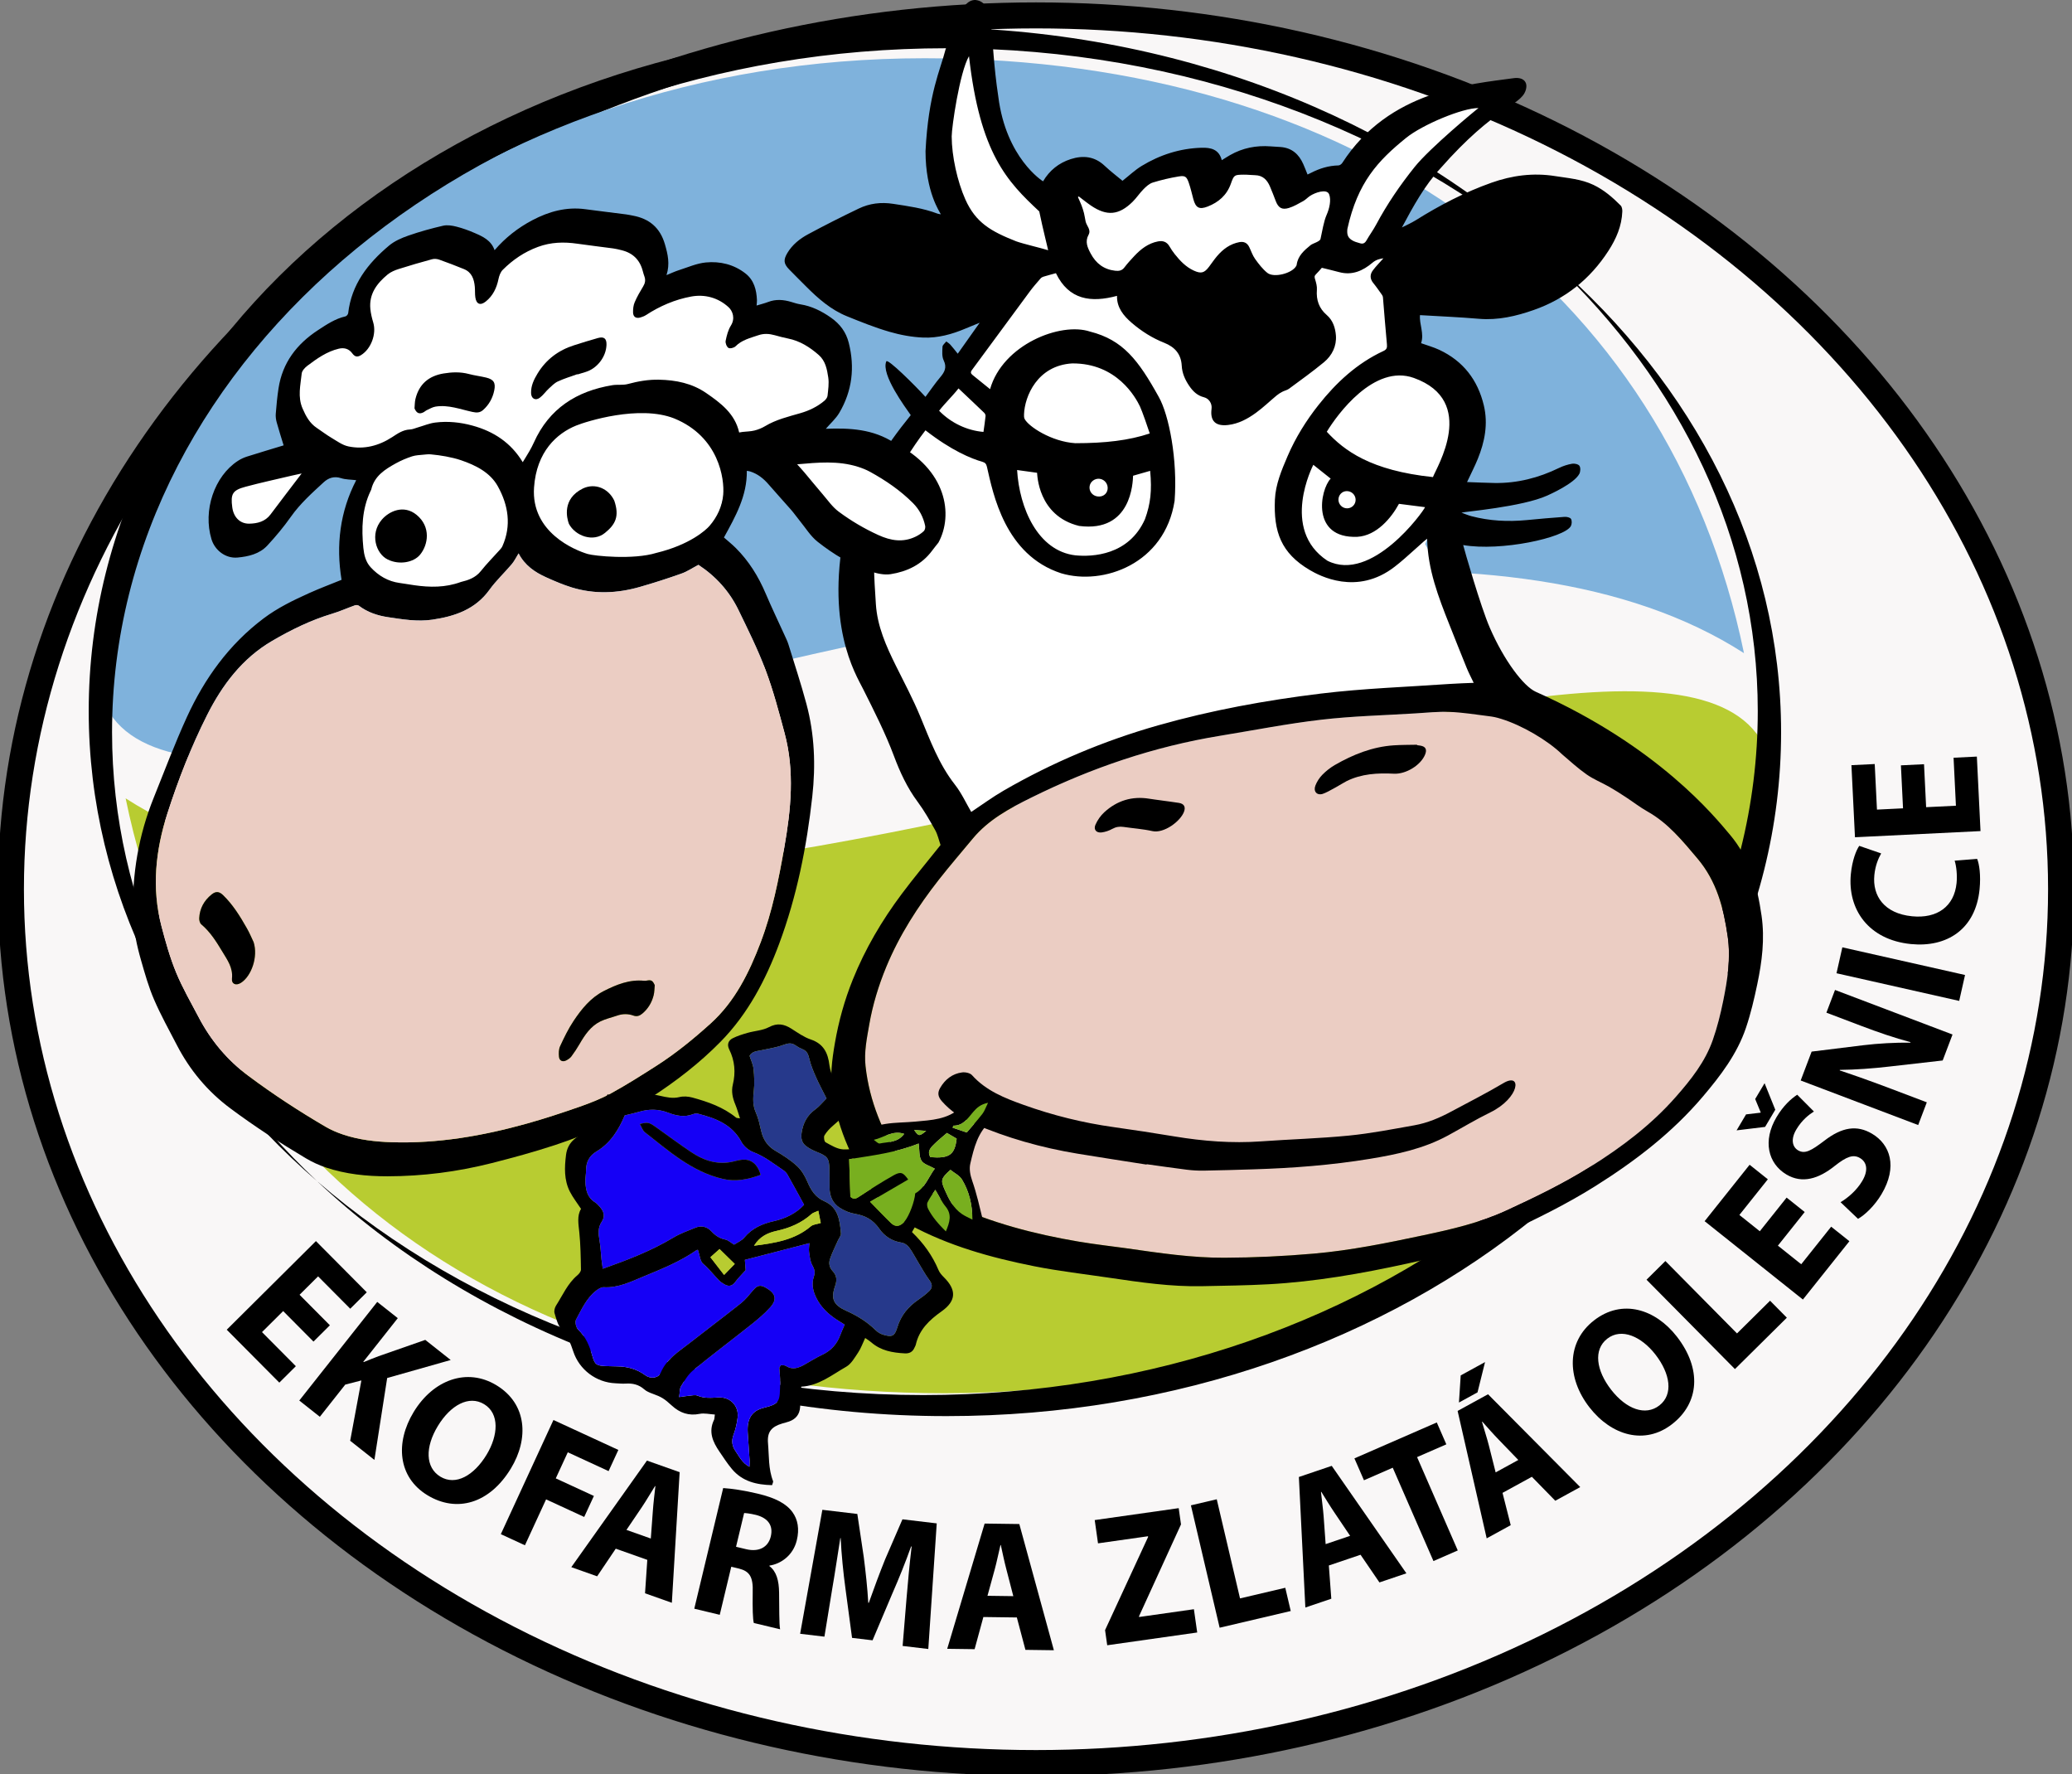 <?xml version="1.0" encoding="utf-8"?>
<!-- Generator: Adobe Illustrator 16.0.3, SVG Export Plug-In . SVG Version: 6.00 Build 0)  -->
<!DOCTYPE svg PUBLIC "-//W3C//DTD SVG 1.1//EN" "http://www.w3.org/Graphics/SVG/1.1/DTD/svg11.dtd">
<svg version="1.1" id="Vrstva_1" xmlns="http://www.w3.org/2000/svg" xmlns:xlink="http://www.w3.org/1999/xlink" x="0px" y="0px"
	 width="500px" height="428px" viewBox="0 0 500 428" enable-background="new 0 0 500 428" xml:space="preserve">
<rect x="0" y="0" width="500" height="428" fill="#808080" stroke="none"/>
<g>
	<g>
		<defs>
			<rect id="SVGID_1_" x="0" y="0" width="500" height="428"/>
		</defs>
		<clipPath id="SVGID_2_">
			<use xlink:href="#SVGID_1_"  overflow="visible"/>
		</clipPath>
		<g clip-path="url(#SVGID_2_)">
			<defs>
				<rect id="SVGID_3_" x="-26.329" y="-23.172" width="549.223" height="474.942"/>
			</defs>
			<clipPath id="SVGID_4_">
				<use xlink:href="#SVGID_3_"  overflow="visible"/>
			</clipPath>
			<path clip-path="url(#SVGID_4_)" fill="#F9F7F7" d="M497.361,214.537c0,116.436-110.748,210.823-247.361,210.823
				c-136.614,0-247.361-94.388-247.361-210.823C2.639,98.101,113.387,3.711,250,3.711C386.613,3.711,497.361,98.101,497.361,214.537
				"/>
			
				<ellipse clip-path="url(#SVGID_4_)" fill="none" stroke="#000000" stroke-width="6.271" stroke-miterlimit="10" cx="250" cy="214.537" rx="247.361" ry="210.823"/>
			<polygon clip-path="url(#SVGID_4_)" points="75.646,323.675 68.331,316.312 63.222,321.387 71.393,329.611 67.402,333.576 
				54.718,320.81 76.236,299.43 88.507,311.781 84.517,315.746 76.758,307.938 72.288,312.379 79.605,319.742 			"/>
			<path clip-path="url(#SVGID_4_)" d="M91.032,314.102l4.958,3.919l-8.316,10.52l0.098,0.078c1.219-0.528,2.414-0.961,3.576-1.419
				l11.275-3.936l6.14,4.853l-15.332,4.344l-3.083,19.762l-5.845-4.62l2.702-14.555l-3.886,1.001l-6.14,7.767l-4.958-3.92
				L91.032,314.102z"/>
			<path clip-path="url(#SVGID_4_)" d="M123.289,354.283c-5.164,8.501-13.087,10.742-20.136,6.462
				c-7.156-4.346-7.814-12.695-3.33-20.081c4.719-7.769,12.862-10.773,19.982-6.45C127.211,338.713,127.634,347.129,123.289,354.283
				 M105.655,344.048c-3.084,5.077-3.038,10.001,0.612,12.218c3.685,2.237,8.084-0.249,11.146-5.289
				c2.826-4.653,3.18-9.913-0.577-12.194C113.151,336.544,108.715,339.009,105.655,344.048"/>
			<polygon clip-path="url(#SVGID_4_)" points="133.554,342.594 149.215,349.815 146.86,354.924 137.015,350.384 134.114,356.677 
				143.313,360.918 140.976,365.985 131.777,361.744 126.672,372.818 120.856,370.137 			"/>
			<path clip-path="url(#SVGID_4_)" d="M148.59,373.638l-4.493,6.667l-6.233-2.208l18.254-25.711l7.89,2.795l-1.882,31.509
				l-6.47-2.291l0.548-8.064L148.59,373.638z M157.049,371.19l0.492-6.651c0.128-1.865,0.406-4.154,0.613-5.99l-0.08-0.027
				c-0.995,1.557-2.156,3.58-3.176,5.08l-3.727,5.507L157.049,371.19z"/>
			<path clip-path="url(#SVGID_4_)" d="M174.513,359.013c2.079,0.128,5.113,0.578,8.409,1.369c4.069,0.976,6.76,2.315,8.315,4.447
				c1.292,1.791,1.695,4.063,1.044,6.775c-0.903,3.765-4.003,5.751-6.584,6.104l-0.031,0.131c1.713,1.29,2.299,3.514,2.34,6.394
				c0.058,3.53-0.01,7.586,0.245,8.852l-6.348-1.521c-0.249-0.939-0.322-3.503-0.266-7.331c0.149-3.852-0.79-5.143-3.302-5.79
				l-1.872-0.448l-2.78,11.597l-6.146-1.474L174.513,359.013z M177.616,373.179l2.441,0.586c3.093,0.741,5.323-0.482,5.942-3.064
				c0.651-2.713-0.733-4.48-3.571-5.207c-1.506-0.362-2.393-0.435-2.86-0.454L177.616,373.179z"/>
			<path clip-path="url(#SVGID_4_)" d="M218.767,385.524c0.305-3.634,0.7-8.029,1.22-12.409l-0.124-0.015
				c-1.329,3.741-3.003,7.893-4.503,11.295l-4.803,11.35l-4.947-0.588l-1.608-12.019c-0.496-3.64-0.942-8.044-1.141-12.055
				l-0.083-0.01c-0.649,4.048-1.324,8.68-1.979,12.409l-1.856,11.382l-5.861-0.695l5.363-29.91l8.438,1.002l1.55,10.381
				c0.459,3.589,0.886,7.446,1.091,11.052l0.124,0.015c1.204-3.393,2.632-7.257,3.944-10.499l4.181-9.656l8.272,0.981l-2.036,30.304
				l-6.195-0.734L218.767,385.524z"/>
			<path clip-path="url(#SVGID_4_)" d="M237.3,390.125l-2.114,7.757l-6.611-0.088l9.028-30.214l8.371,0.113l8.34,30.448
				l-6.864-0.093l-2.071-7.815L237.3,390.125z M244.526,385.092l-1.672-6.459c-0.479-1.806-0.95-4.063-1.345-5.868l-0.083-0.001
				c-0.443,1.793-0.892,4.083-1.375,5.831l-1.76,6.412L244.526,385.092z"/>
			<polygon clip-path="url(#SVGID_4_)" points="266.667,393.287 277.051,370.817 277.025,370.639 264.966,372.351 264.17,366.737 
				284.435,363.861 284.99,367.781 274.859,389.942 274.886,390.121 288.104,388.245 288.901,393.858 267.186,396.939 			"/>
			<polygon clip-path="url(#SVGID_4_)" points="287.383,363.182 293.617,361.719 299.234,385.636 310.155,383.071 311.471,388.678 
				294.315,392.706 			"/>
			<path clip-path="url(#SVGID_4_)" d="M320.666,377.694l0.595,8.018l-6.264,2.12l-1.562-31.491l7.929-2.685l18.015,25.924
				l-6.503,2.199l-4.559-6.675L320.666,377.694z M325.801,370.541l-3.729-5.531c-1.054-1.544-2.251-3.515-3.225-5.085l-0.079,0.026
				c0.181,1.84,0.521,4.147,0.647,5.957l0.478,6.632L325.801,370.541z"/>
			<polygon clip-path="url(#SVGID_4_)" points="336.087,354.103 329.142,357.132 326.839,351.852 346.716,343.184 349.018,348.464 
				341.958,351.543 351.78,374.064 345.911,376.625 			"/>
			<path clip-path="url(#SVGID_4_)" d="M362.577,360.175l1.979,7.792l-5.799,3.178l-7.015-30.741l7.339-4.022l22.248,22.396
				l-6.02,3.297l-5.649-5.781L362.577,360.175z M358.36,328.619l-1.817,7.307l-4.479,2.453l0.423-6.542L358.36,328.619z
				 M366.389,352.237l-4.635-4.799c-1.307-1.338-2.827-3.069-4.059-4.446l-0.075,0.039c0.499,1.78,1.235,3.994,1.675,5.754
				l1.624,6.449L366.389,352.237z"/>
			<path clip-path="url(#SVGID_4_)" d="M404.632,322.452c6.112,7.844,5.396,16.05-1.109,21.118
				c-6.604,5.147-14.644,2.799-19.955-4.016c-5.587-7.171-5.505-15.851,1.066-20.972
				C391.468,313.256,399.485,315.85,404.632,322.452 M388.801,335.305c3.651,4.685,8.271,6.391,11.639,3.766
				c3.399-2.65,2.638-7.647-0.986-12.299c-3.346-4.293-8.139-6.493-11.605-3.791C384.447,325.632,385.177,330.654,388.801,335.305"
				/>
			<polygon clip-path="url(#SVGID_4_)" points="397.327,308.747 401.879,304.24 419.162,321.707 427.139,313.815 431.189,317.911 
				418.663,330.308 			"/>
			<polygon clip-path="url(#SVGID_4_)" points="435.498,292.415 429.027,300.53 434.657,305.018 441.886,295.953 446.283,299.459 
				435.063,313.529 411.348,294.626 422.202,281.014 426.601,284.52 419.737,293.125 424.663,297.053 431.135,288.937 			"/>
			<path clip-path="url(#SVGID_4_)" d="M425.939,271.88l-6.878,0.833l2.286-3.852l3.49-0.411l0.043-0.072l-1.332-3.225l2.267-3.814
				l2.582,6.402L425.939,271.88z M444.149,290.044c1.689-0.994,3.848-2.779,5.237-5.119c1.495-2.52,1.164-4.518-0.539-5.528
				c-1.625-0.965-3.237-0.364-6.09,1.885c-3.902,3.136-7.861,4.339-11.654,2.088c-4.449-2.642-5.802-8.119-2.404-13.843
				c1.623-2.736,3.44-4.384,4.99-5.411l4.033,4.051c-1.08,0.674-2.842,1.964-4.251,4.34c-1.41,2.375-0.934,4.217,0.421,5.021
				c1.663,0.988,3.21,0.057,6.348-2.317c4.244-3.272,7.841-3.863,11.516-1.681c4.372,2.596,6.228,7.934,2.274,14.592
				c-1.646,2.772-4.043,5.049-5.667,5.935L444.149,290.044z"/>
			<path clip-path="url(#SVGID_4_)" d="M462.883,271.431l-28.355-10.75l2.642-6.968l12.471-1.54
				c3.581-0.434,7.709-0.66,11.352-0.621l0.044-0.118c-3.893-1.027-7.766-2.361-12.015-3.973l-8.287-3.143l2.077-5.48l28.356,10.751
				l-2.375,6.263l-13.077,1.489c-3.622,0.417-7.936,0.752-11.75,0.783l-0.002,0.135c3.803,1.263,7.83,2.699,12.458,4.454
				l8.541,3.236L462.883,271.431z"/>
			
				<rect x="443.65" y="232.044" transform="matrix(-0.976 -0.22 0.22 -0.976 854.731 565.559)" clip-path="url(#SVGID_4_)" width="30.333" height="6.405"/>
			<path clip-path="url(#SVGID_4_)" d="M477.108,207.215c0.512,1.229,0.926,3.92,0.588,7.336
				c-0.957,9.706-7.943,14.065-16.541,13.217c-10.3-1.016-15.357-8.414-14.52-16.912c0.325-3.291,1.287-5.721,2.025-6.782
				l5.29,1.826c-0.708,1.232-1.422,2.971-1.645,5.221c-0.498,5.041,2.386,9.28,9.103,9.942c6.045,0.597,10.181-2.361,10.739-8.026
				c0.188-1.916-0.049-4.085-0.463-5.388L477.108,207.215z"/>
			<polygon clip-path="url(#SVGID_4_)" points="464.29,184.377 464.799,194.744 471.99,194.39 471.422,182.812 477.039,182.536 
				477.923,200.509 447.629,201.998 446.774,184.609 452.393,184.333 452.934,195.327 459.225,195.018 458.716,184.651 			"/>
			<path clip-path="url(#SVGID_4_)" fill="#7FB2DC" d="M420.844,157.578c-18.275-88.701-94.05-143.526-197.691-143.526
				c-110.418,0-188.314,70.871-199.925,145.53C23.228,239.964,308.074,85.146,420.844,157.578"/>
			<path clip-path="url(#SVGID_4_)" fill="#B8CC31" d="M30.316,192.609c18.275,88.701,94.05,143.526,197.692,143.526
				c110.417,0,188.314-70.872,199.924-145.532C427.933,110.223,143.086,265.041,30.316,192.609"/>
			<path clip-path="url(#SVGID_4_)" fill-rule="evenodd" clip-rule="evenodd" d="M424.172,171.568
				c0-41.457-18.664-79.34-49.476-108.325c34.153,29.567,55.104,69.479,55.104,113.403c0,91.129-90.163,165.007-201.382,165.007
				c-60.623,0-114.985-21.951-151.904-56.682c36.706,31.778,88.663,51.605,146.276,51.605
				C334.012,336.577,424.172,262.7,424.172,171.568"/>
			<path clip-path="url(#SVGID_4_)" fill-rule="evenodd" clip-rule="evenodd" d="M21.409,171.568
				c0-91.13,90.161-165.006,201.381-165.006c60.625,0,114.985,21.953,151.906,56.681c-36.707-31.777-88.663-51.604-146.276-51.604
				c-111.222,0-201.383,73.875-201.383,165.007c0,41.457,18.665,79.342,49.478,108.326
				C42.361,255.403,21.409,215.493,21.409,171.568"/>
			<path clip-path="url(#SVGID_4_)" fill="#FFFFFF" d="M363.466,167.71c0,0-19.782,3.112-53.345,3.778
				c-33.563,0.667-80.462,27.118-80.462,27.118l-24.006-59.791l17.338-39.118l19.116-25.784l-11.188-11.646l-5.441-29.355
				l9.364-27.079l9.997,36.063l7.714,5.344l8.891-4.223l11.113,2.89l15.337-6.668l7.558,1.333l14.893-2.223l4.001,6.224l9.113-0.223
				l23.337-19.559l14.893-0.89l-14.227,12.447l-13.557,24.227l5.557,17.559l1.999,8.669l10.448,7.78l0.221,16.226l-8.223,20.449
				L363.466,167.71z"/>
			<path clip-path="url(#SVGID_4_)" fill-rule="evenodd" clip-rule="evenodd" fill="#EBCDC3" d="M271.388,301.105
				c-3.12-0.433-7.162-0.887-11.165-1.564c-10.646-1.811-21.033-4.517-30.883-9.08c-4.866-2.254-8.724-5.484-11.678-10.026
				c-4.641-7.132-7.863-14.725-8.797-23.229c-0.374-3.397,0.319-6.707,0.892-10.001c0.837-4.788,2.247-9.434,4.109-13.936
				c3.175-7.67,7.622-14.575,12.719-21.075c2.628-3.353,5.421-6.575,8.139-9.857c3.812-4.603,8.954-7.341,14.162-9.919
				c14.474-7.162,29.623-12.31,45.595-14.916c8.119-1.325,16.206-2.919,24.368-3.868c7.51-0.873,15.102-1.056,22.658-1.52
				c2.787-0.172,5.584-0.472,8.363-0.358c3.133,0.127,6.517-0.008,9.633,0.39c19.365,4.598,38.856,21.089,50.139,35.005
				c4.618,5.469,6.302,11.924,7.281,18.793c0.754,5.293-0.05,10.396-1.083,15.499c-0.65,3.208-1.452,6.412-2.533,9.497
				c-1.844,5.257-5.274,9.562-8.906,13.692c-5.947,6.766-13.057,12.116-20.648,16.875c-6.505,4.075-13.396,7.41-20.356,10.605
				c-6.353,2.917-13.114,4.472-19.916,5.913c-8.77,1.86-17.541,3.654-26.495,4.431c-7.168,0.624-14.335,0.959-21.532,0.99
				C287.646,303.48,279.974,302.339,271.388,301.105"/>
			<path clip-path="url(#SVGID_4_)" fill-rule="evenodd" clip-rule="evenodd" d="M204.221,126.102
				c3.837-9.692,9.276-18.233,15.556-25.947c-1.272-1.843-7.25-9.829-5.899-12.971c0.329-0.762,6.921,5.804,9.445,8.564
				c1.32-1.769,2.374-3.328,3.583-4.756c1.05-1.244,1.633-2.356,0.815-4.052c-0.451-0.932-0.344-2.187-0.283-3.284
				c0.023-0.442,0.594-0.854,0.916-1.281c0.334,0.263,0.714,0.488,0.994,0.802c0.581,0.649,1.11,1.347,1.77,2.159
				c1.742-2.461,3.428-4.845,5.291-7.473c-1.338,0.546-2.395,0.965-3.438,1.409c-3.25,1.381-6.657,2.313-10.164,2.172
				c-2.761-0.111-5.566-0.636-8.223-1.412c-3.479-1.016-6.868-2.377-10.232-3.744c-3.83-1.556-6.894-4.231-9.778-7.123
				c-1.384-1.389-2.782-2.766-4.147-4.17c-1.323-1.363-1.418-2.292-0.435-3.945c1.203-2.019,3.005-3.453,5.008-4.531
				c4.024-2.17,8.114-4.227,12.236-6.206c2.601-1.25,5.358-1.585,8.271-1.139c3.637,0.557,7.271,1.049,10.731,2.368
				c0.192,0.074,0.405,0.086,0.799,0.163c-0.219-0.524-3.689-5.312-3.696-15.219c0.697-13.978,3.59-19.637,4.831-24.544
				c2.182-5.856,3.79-12.057,7.235-11.942c4.938,0.574,3.215,8.269,5.496,23.311c1.853,14.815,10.68,20.383,10.802,20.435
				c1.542-2.622,3.795-4.435,6.679-5.36c2.98-0.953,5.765-0.676,8.181,1.61c1.389,1.314,2.926,2.472,4.307,3.625
				c1.641-1.29,3.019-2.609,4.611-3.578c4.428-2.693,9.258-4.248,14.466-4.395c2.161-0.062,4.2,0.317,4.882,2.999
				c0.732-0.452,1.359-0.863,2.01-1.233c3.038-1.729,6.313-2.368,9.783-2.1c0.802,0.062,1.605,0.096,2.406,0.155
				c2.708,0.203,4.417,1.74,5.47,4.13c0.352,0.797,0.662,1.614,1.024,2.503c0.322-0.152,0.595-0.27,0.857-0.407
				c2.075-1.071,4.251-1.735,6.612-1.786c0.315-0.007,0.736-0.319,0.919-0.608c11.285-17.482,30.692-18.976,41.361-20.444
				c2.22-0.305,3.574,0.859,2.882,2.962c-1.23,3.726-7.349,3.79-20.561,18.799c-3.837,4.179-6.527,9.097-9.295,14.256
				c0.694-0.341,1.228-0.592,1.751-0.864c0.528-0.274,1.059-0.546,1.563-0.86c5.795-3.626,11.826-6.775,18.284-9.063
				c4.988-1.771,10.088-2.442,15.356-1.606c3.137,0.497,6.317,0.719,9.263,2.124c2.549,1.214,4.622,3.016,6.573,4.98
				c0.308,0.311,0.413,0.955,0.395,1.437c-0.14,3.52-1.461,6.577-3.375,9.532c-4.415,6.807-10.396,11.571-18,14.236
				c-4.252,1.492-8.622,2.519-13.233,2.122c-4.694-0.404-9.406-0.594-14.216-0.883c-0.205,2.163,1.066,4.467,0.264,6.771
				c1.464,0.526,2.983,0.943,4.389,1.601c5.772,2.7,9.293,7.271,10.755,13.419c1.059,4.456,0.227,8.751-1.464,12.905
				c-0.732,1.804-1.635,3.538-2.587,5.578c2.296,0.081,4.466,0.192,6.638,0.226c5.481,0.087,10.635-1.24,15.551-3.628
				c0.993-0.483,2.088-0.836,3.173-1.021c0.569-0.1,1.505,0.113,1.765,0.514c0.296,0.46,0.245,1.402-0.035,1.935
				c-1.231,2.335-7.095,4.939-7.725,5.226c-6.079,2.758-20.139,3.896-20.713,4.135c0.794,0.283,1.572,0.625,2.386,0.84
				c4.376,1.156,8.819,1.38,13.315,0.952c3.053-0.293,6.109-0.571,9.168-0.781c0.529-0.036,1.341,0.135,1.561,0.495
				c0.26,0.423,0.217,1.259-0.037,1.733c-1.51,2.817-16.903,6.149-25.982,4.575c0.355,1.388,4.193,14.79,6.419,19.927
				c3.45,7.968,8.181,14.171,11.1,15.472c29.656,13.212,43.306,30.288,46.838,34.461c4.8,5.673,6.61,12.385,7.644,19.545
				c0.813,5.644,0.109,11.101-1.033,16.551c-0.743,3.546-1.575,7.101-2.733,10.526c-2.135,6.321-6.131,11.547-10.393,16.572
				c-7.391,8.717-16.336,15.564-25.951,21.607c-6.973,4.382-14.354,7.983-21.802,11.464c-7.518,3.514-15.506,5.455-23.565,7.221
				c-11.054,2.42-22.174,4.377-33.487,4.995c-5.329,0.293-10.671,0.349-16.008,0.462c-7.521,0.162-14.932-0.927-22.339-2.021
				c-6.095-0.901-12.231-1.6-18.269-2.803c-10.408-2.076-20.604-4.904-30.023-10.018c-3.391-1.841-6.134-4.334-8.371-7.48
				c-5.173-7.269-8.791-15.161-10.206-24.032c-0.665-4.169-0.136-8.24,0.567-12.309c0.906-5.243,2.325-10.354,4.317-15.301
				c2.991-7.425,7.019-14.26,11.798-20.65c2.883-3.857,5.979-7.555,8.981-11.324c0.152-0.188,0.302-0.38,0.399-0.501
				c-0.433-1.241-0.69-2.5-1.285-3.567c-1.313-2.346-2.646-4.708-4.245-6.858c-2.501-3.363-4.24-7.109-5.684-10.965
				c-2.093-5.593-4.788-10.89-7.452-16.205C206.421,162.535,198.858,150.514,204.221,126.102 M271.387,301.105
				c8.588,1.232,16.26,2.376,24.064,2.341c7.198-0.03,14.366-0.366,21.532-0.989c8.956-0.777,17.728-2.571,26.497-4.433
				c6.801-1.441,13.563-2.994,19.916-5.912c6.959-3.195,13.852-6.53,20.355-10.605c7.592-4.759,14.701-10.108,20.647-16.875
				c3.634-4.132,7.064-8.436,8.906-13.692c1.083-3.085,1.885-6.29,2.533-9.496c1.035-5.104,1.839-10.207,1.083-15.5
				c-0.979-6.868-2.663-13.324-7.279-18.793c-3.604-4.268-7.099-8.567-12.079-11.364c-1.823-1.025-3.486-2.33-5.245-3.476
				c-1.315-0.859-2.638-1.715-4.005-2.489c-1.791-1.016-3.738-1.79-5.415-2.962c-2.088-1.459-3.982-3.195-5.924-4.855
				c-3.603-3.473-9.742-7.029-14.668-8.554c-1.346-0.426-2.034-0.536-3.069-0.668c-3.117-0.398-6.235-0.898-9.368-1.026
				c-2.777-0.114-5.576,0.188-8.361,0.359c-7.559,0.464-15.149,0.646-22.66,1.52c-8.16,0.948-16.249,2.542-24.366,3.867
				c-15.974,2.606-31.123,7.753-45.597,14.916c-5.207,2.577-10.351,5.316-14.161,9.919c-2.718,3.282-5.511,6.506-8.14,9.857
				c-5.098,6.5-9.544,13.405-12.717,21.076c-1.862,4.502-3.274,9.146-4.109,13.936c-0.575,3.294-1.268,6.603-0.894,10
				c0.936,8.505,4.158,16.098,8.798,23.23c2.953,4.541,6.811,7.771,11.678,10.025c9.851,4.564,20.236,7.271,30.883,9.08
				C264.227,300.22,268.267,300.673,271.387,301.105 M355.622,164.744c-0.593-1.25-1.196-2.392-1.683-3.58
				c-1.429-3.498-2.812-7.015-4.21-10.527c-2.643-6.642-5.196-13.307-5.333-20.603c-0.006-0.32-5.049,4.594-7.835,6.69
				c-9.124,7.093-18.22,2.145-20.488,0.812c-6.986-4.111-8.748-9.284-8.422-16.99c0.155-3.669,1.613-7.125,3.068-10.509
				c1.916-4.456,4.477-8.563,7.45-12.323c4.275-5.409,9.308-10.076,15.677-13.032c0.797-0.37,0.913-0.806,0.837-1.612
				c-0.359-3.778-0.642-7.565-0.962-11.347c-0.018-0.193-0.102-0.402-0.217-0.562c-0.689-0.967-1.358-1.954-2.111-2.871
				c-0.844-1.031-0.841-2.085-0.09-3.075c0.79-1.047,1.728-1.985,2.532-2.895c-0.848,0.116-1.77,0.324-2.64,1.062
				c-2.301,1.951-4.894,3.119-8.029,2.275c-1.366-0.368-2.746-0.689-4.191-1.048c-0.417,0.464-0.902,1.063-1.449,1.597
				c-0.399,0.388-0.322,0.705-0.171,1.193c0.252,0.814,0.493,1.7,0.427,2.531c-0.189,2.443,0.512,4.473,2.38,6.076
				c1.506,1.291,2.065,3.123,2.207,4.908c0.207,2.562-0.914,4.85-2.883,6.479c-2.717,2.246-5.591,4.299-8.425,6.394
				c-0.464,0.344-1.095,0.456-1.617,0.732c-0.481,0.254-0.958,0.547-1.377,0.896c-1.665,1.384-3.23,2.902-4.979,4.173
				c-2.011,1.464-4.21,2.658-6.752,2.949c-3.038,0.348-4.36-0.98-3.971-3.92c0.162-1.205-0.583-2.461-1.828-2.771
				c-1.618-0.405-2.668-1.435-3.561-2.747c-1.005-1.475-1.712-3.052-1.808-4.854c-0.146-2.819-1.664-4.524-4.226-5.54
				c-2.882-1.141-5.479-2.785-7.837-4.808c-2.042-1.754-3.628-3.739-3.556-6.517c-6.269,1.688-11.612,1.007-14.742-5.471
				c-1.097,0.305-2.075,0.558-3.039,0.852c-0.245,0.075-0.502,0.233-0.668,0.426c-0.866,1.005-1.754,1.999-2.543,3.064
				c-4.689,6.34-9.344,12.704-14.034,19.045c-0.373,0.502-0.251,0.833,0.138,1.154c1.392,1.14,2.798,2.265,4.256,3.441
				c3.042-10.729,16.975-16.263,24.102-13.896c7.982,2.008,11.693,6.911,16.598,15.755c2.48,4.36,4.586,15.206,3.829,25.084
				c-2.368,15.236-17.229,20.49-27.348,17.487c-13.612-4.406-16.451-19.198-17.94-25.7c-0.159-0.691-0.425-1.009-1.072-1.195
				c-2.749-0.789-7.457-2.701-13.76-7.606c-3.44,4.467-6.301,9.288-8.87,14.296c-1.432,2.789-2.301,5.708-2.856,8.812
				c-1.12,6.285-0.645,12.55-0.241,18.825c0.346,5.353,2.484,10.144,4.832,14.867c2.009,4.041,4.134,8.042,5.861,12.206
				c2.377,5.721,4.488,11.522,8.388,16.49c1.594,2.03,2.686,4.455,3.934,6.578c2.569-1.704,5.106-3.581,7.823-5.152
				c11.756-6.798,24.221-12.029,37.256-15.736c12.826-3.646,25.968-6.041,39.186-7.658c10.373-1.269,20.86-1.609,31.299-2.343
				C351.813,164.872,353.69,164.83,355.622,164.744 M260.326,47.394c-0.07,0.05-0.14,0.101-0.209,0.152
				c0.292,0.666,0.609,1.322,0.868,2.001c0.234,0.613,0.437,1.244,0.596,1.879c0.163,0.657,0.246,1.332,0.39,1.993
				c0.229,1.081,1.388,1.992,0.713,3.227c-0.909,1.658-0.261,3.066,0.512,4.519c1.278,2.397,3.181,3.848,5.918,4.155
				c0.881,0.099,1.614-0.005,2.214-0.792c0.738-0.97,1.566-1.88,2.404-2.77c1.581-1.679,3.361-3.065,5.706-3.514
				c1.173-0.226,2.126,0.083,2.765,1.184c0.386,0.664,0.818,1.31,1.297,1.909c1.273,1.596,2.67,3.071,4.566,3.941
				c1.751,0.805,2.536,0.599,3.668-0.889c0.656-0.861,1.252-1.77,1.954-2.59c1.438-1.688,3.158-2.965,5.403-3.383
				c1.063-0.198,1.858,0.177,2.344,1.147c0.481,0.972,0.815,2.042,1.438,2.912c0.861,1.206,1.8,2.422,2.939,3.35
				c1.578,1.286,6.027,0.123,6.984-1.655c0.047-0.091,0.095-0.19,0.108-0.292c0.29-2.169,1.82-3.479,3.366-4.74
				c0.527-0.431,2.238-0.835,2.388-1.49c0.423-1.831,0.742-4.156,1.494-5.857c0.645-1.46,1.14-3.56,0.574-4.938
				c-0.564-1.376-3.393-0.408-4.657,0.453c-0.546,0.374-1.009,0.891-1.584,1.206c-1.124,0.616-2.252,1.294-3.466,1.665
				c-1.687,0.514-2.542-0.048-3.163-1.671c-0.449-1.176-0.903-2.354-1.397-3.511c-0.676-1.588-1.732-2.695-3.609-2.73
				c-0.907-0.018-1.815-0.14-2.721-0.126c-2.295,0.037-2.339,0.04-3.116,2.218c-0.978,2.747-2.96,4.446-5.574,5.47
				c-2.045,0.8-2.904,0.31-3.467-1.78c-0.355-1.315-0.651-2.651-1.097-3.935c-0.518-1.492-0.872-1.795-2.41-1.545
				c-2.12,0.345-4.229,0.843-6.282,1.475c-0.834,0.257-1.589,0.952-2.23,1.596c-0.956,0.962-1.705,2.135-2.674,3.082
				c-3.29,3.214-6.18,3.464-9.965,0.911C262.282,48.935,261.32,48.143,260.326,47.394 M345.787,115.105
				c0.83-2.281,10.878-18.353-4.593-23.917c-9.597-3.452-18.52,8.85-21.022,12.98C324.374,108.701,330.729,113.53,345.787,115.105
				 M258.72,87.678c-8.41,0.503-11.464,7.981-11.609,12.283c-0.012,0.343-0.021,0.794,0.142,1.113
				c0.93,1.824,6.483,5.491,12.238,5.854c7.233-0.003,12.914-0.666,17.96-2.349c-0.358-1.123-1.857-5.473-2.369-6.533
				C274.051,95.904,269.528,87.592,258.72,87.678 M245.441,113.399c0.543,9.212,5.003,19.493,14.021,20.58
				c4.146,0.411,12.951,0.016,16.838-8.731c1.348-3.71,1.703-6.897,1.245-11.651c-1.494,0.427-2.851,0.816-4.118,1.18
				c-0.072,1.519-0.349,13.778-13.023,12.112c-10.021-2.44-10.091-12.546-10.144-12.822
				C248.642,113.843,247.071,113.625,245.441,113.399 M356.783,26.068c-3.841-0.041-13.549,4.019-17.473,7.2
				c-6.806,5.514-11.694,10.714-14.172,21.97c-0.162,1.511,0.182,2.285,1.531,2.94c0.463,0.227,0.987,0.332,1.483,0.499
				c0.743,0.249,1.213,0,1.606-0.689c0.74-1.301,1.641-2.513,2.344-3.833c2.636-4.936,5.766-9.503,9.273-13.879
				C345.086,35.649,356.29,26.39,356.783,26.068 M320.323,135.284c10.684,5.414,23.095-11.795,23.561-12.924
				c-1.336-0.185-4.843-0.604-6.298-0.805c-1.806,3.346-5.378,7.693-10.051,7.959c-11.219,0.441-9.006-11.35-6.428-14.044
				c-1.453-1.157-2.811-2.238-4.186-3.333C316.872,112.241,308.838,127.708,320.323,135.284 M233.83,13.553
				c-2.278,3.922-4.183,17.235-4.175,19.359c0.017,4.755,1.362,10.857,3.29,15.185c2.521,5.657,6.2,7.718,12.273,10.123
				c1.635,0.599,5.895,1.586,7.719,2.15c-0.107-0.597-1.266-5.06-2.151-9.364C243.066,43.794,236.487,37.088,233.83,13.553
				 M237.322,104.205c0.183-1.323,0.378-2.562,0.506-3.809c0.027-0.254-0.127-0.609-0.317-0.792
				c-2.037-1.96-4.099-3.894-6.212-5.893c-1.337,1.729-3.305,3.611-4.679,5.387C229.506,102.061,233.362,103.867,237.322,104.205
				 M264.813,119.771c1.235,0.186,2.285-0.538,2.461-1.698c0.189-1.241-0.671-2.395-1.906-2.556c-1.155-0.15-2.266,0.667-2.432,1.79
				C262.76,118.507,263.583,119.586,264.813,119.771 M327.092,120.982c0.221-1.149-0.55-2.258-1.711-2.463
				c-1.137-0.201-2.172,0.533-2.368,1.675c-0.191,1.116,0.554,2.195,1.661,2.411C325.797,122.821,326.878,122.096,327.092,120.982"
				/>
			<path clip-path="url(#SVGID_4_)" fill-rule="evenodd" clip-rule="evenodd" d="M276.689,280.973
				c-5.564-0.878-11.137-1.721-16.695-2.64c-8.655-1.432-17.051-3.793-25.107-7.284c-2.882-1.249-5.473-2.952-7.578-5.337
				c-0.943-1.068-1.15-2.014-0.437-3.243c1.184-2.042,2.929-3.425,5.29-3.735c0.772-0.102,1.914,0.13,2.389,0.656
				c3.397,3.779,7.897,5.546,12.498,7.191c7.036,2.516,14.239,4.309,21.642,5.343c4.922,0.688,9.835,1.443,14.737,2.257
				c6.923,1.146,13.864,1.692,20.883,1.19c7.063-0.509,14.152-0.7,21.193-1.395c5.298-0.521,10.55-1.551,15.801-2.482
				c3.146-0.557,6.084-1.801,8.895-3.313c4.217-2.268,8.496-4.429,12.609-6.87c4.519-2.682,3.968,3.578-3.221,7.088
				c-3.482,1.7-6.805,3.724-10.214,5.575c-5.859,3.182-12.263,4.533-18.76,5.605c-9.313,1.535-18.696,2.247-28.12,2.537
				c-4.01,0.125-8.021,0.25-12.032,0.317c-1.359,0.023-2.73-0.059-4.078-0.225c-3.232-0.399-6.452-0.878-9.679-1.324
				C276.699,280.914,276.694,280.943,276.689,280.973"/>
			<path clip-path="url(#SVGID_4_)" fill-rule="evenodd" clip-rule="evenodd" d="M341.96,179.781
				c0.277,0.038,0.556,0.067,0.831,0.116c1.236,0.221,1.599,0.922,1.107,2.139c-1.059,2.623-4.683,4.776-7.52,4.63
				c-3.931-0.201-7.825,0-11.447,1.801c-0.649,0.324-4.389,2.648-5.755,3.068c-1.406,0.431-2.293-0.611-1.759-1.998
				c0.363-0.95,0.965-1.881,1.677-2.608c0.896-0.913,1.937-1.738,3.045-2.375c4.398-2.53,9.048-4.385,14.176-4.732
				c1.875-0.128,3.762-0.102,5.642-0.145C341.957,179.711,341.958,179.746,341.96,179.781"/>
			<path clip-path="url(#SVGID_4_)" fill-rule="evenodd" clip-rule="evenodd" d="M280.336,193.128
				c1.386,0.192,2.776,0.358,4.156,0.583c1.235,0.201,1.659,0.953,1.227,2.124c-0.863,2.336-4.875,5.299-7.641,4.678
				c-2.278-0.51-4.636-0.667-6.954-1.008c-0.969-0.143-1.824-0.017-2.711,0.472c-0.774,0.43-1.673,0.74-2.55,0.855
				c-1.297,0.173-2.037-0.675-1.515-1.86c0.49-1.11,1.245-2.199,2.142-3.017c3.062-2.795,6.689-3.931,10.833-3.252
				c1,0.165,2.011,0.283,3.014,0.422C280.337,193.124,280.336,193.127,280.336,193.128"/>
			<path clip-path="url(#SVGID_4_)" fill-rule="evenodd" clip-rule="evenodd" fill="#FFFFFF" d="M171.077,132.37l-28.228,6.001
				l-16.671-8.224l-10.668,11.336l-22.895,3.111l-6.667-6.667v-15.338l3.333-10.668l-13.114,1.111l-10.225,14.892l-8.446,4.889
				l-3.779-10.001l2.001-7.78l15.558-7.779l-0.89-16.448l5.112-7.112l11.56-7.556l2-8.002l9.558-7.335l12.893-2l6.889,4l9.558-4.89
				l19.56-1.778l7.557,2l3.779,11.335l15.115-1.333l5.112,3.112l1.778,6.445l14.003,0.89c0,0,8.447,6.223,8.447,7.112
				s-1.779,9.558-1.779,10.224c0,0.667-5.558,11.782-5.558,11.782l15.56,0.222l13.029,10.195c0,0,1.863,6.92,1.863,7.586
				c0,0.667-8.002,9.335-8.002,9.335l-17.114-5.557l-17.56-17.781l-6.668-0.444L171.077,132.37z"/>
			<path clip-path="url(#SVGID_4_)" fill-rule="evenodd" clip-rule="evenodd" d="M68.443,107.45
				c-0.549-1.804-1.155-3.671-1.676-5.56c-0.184-0.668-0.274-1.402-0.219-2.09c0.165-2.051,0.352-4.105,0.667-6.137
				c0.954-6.168,4.409-10.68,9.531-14.019c2.074-1.351,4.133-2.754,6.62-3.315c0.269-0.06,0.619-0.479,0.652-0.763
				c0.797-6.942,4.748-12.011,9.853-16.305c1.316-1.107,3.033-1.849,4.684-2.424c2.735-0.953,5.545-1.728,8.368-2.38
				c1.012-0.233,2.192-0.038,3.232,0.225c1.495,0.377,2.965,0.918,4.383,1.531c1.992,0.86,3.991,1.776,4.808,4.148
				c2.629-3.056,5.682-5.422,9.117-7.233c3.975-2.097,8.192-3.272,12.764-2.658c3.293,0.442,6.593,0.834,9.89,1.259
				c0.543,0.07,1.08,0.197,1.618,0.296c3.951,0.732,6.546,2.916,7.7,6.855c0.71,2.423,1.273,4.798,0.397,7.495
				c1.138-0.459,2.051-0.897,3.009-1.201c2.146-0.681,4.282-1.643,6.485-1.854c3.431-0.33,6.766,0.467,9.567,2.657
				c2.065,1.614,2.66,3.948,2.767,6.444c0.016,0.377-0.05,0.761-0.089,1.293c0.986-0.3,1.912-0.526,2.797-0.863
				c1.876-0.719,3.731-0.561,5.6,0.004c0.71,0.215,1.423,0.451,2.152,0.566c2.747,0.433,5.137,1.63,7.392,3.212
				c2.178,1.528,3.644,3.456,4.304,6.086c1.495,5.943,0.824,11.584-2.269,16.854c-0.844,1.438-2.167,2.596-3.269,3.877
				c5.703-0.216,11.408,0.033,16.561,3.417c12.67,6.391,14.252,17.353,10.619,24.033c-0.516,0.656-1.042,1.291-1.53,1.952
				c-2.496,3.371-6.031,5.047-10.004,5.671c-1.571,0.247-3.36-0.167-4.916-0.685c-4.673-1.553-8.866-4.101-12.7-7.126
				c-1.729-1.364-2.938-3.387-4.366-5.125c-0.695-0.845-1.318-1.752-2.034-2.576c-1.798-2.065-3.662-4.074-5.446-6.151
				c-1.229-1.429-2.644-2.544-4.451-3.12c-0.237-0.075-0.494-0.092-0.798-0.146c0.087,6.037-2.738,11.015-5.52,16.08
				c0.931,0.82,1.935,1.621,2.841,2.521c3.176,3.159,5.48,6.885,7.229,11.001c1.436,3.38,3.033,6.688,4.551,10.032
				c0.333,0.733,0.7,1.461,0.938,2.227c1.477,4.784,3.049,9.543,4.346,14.376c1.967,7.326,2.25,14.792,1.416,22.323
				c-1.346,12.15-3.732,24.102-7.997,35.55c-3.231,8.676-7.536,16.905-14.125,23.613c-5.086,5.178-10.833,9.606-16.928,13.543
				c-3.591,2.319-7.19,4.679-11.008,6.57c-3.854,1.912-7.917,3.472-12.008,4.82c-5.054,1.664-10.202,3.071-15.363,4.378
				c-8.218,2.079-16.594,3.156-25.073,3.166c-5.049,0.005-10.068-0.506-14.887-2.127c-1.673-0.562-3.313-1.321-4.829-2.223
				c-6.249-3.712-12.34-7.664-18.177-12.009c-5.523-4.109-9.799-9.225-12.949-15.309c-1.881-3.632-3.879-7.22-5.497-10.97
				c-1.301-3.011-2.202-6.207-3.11-9.369c-1.049-3.655-1.859-7.374-1.958-11.206c-0.251-9.723,1.355-19.118,4.997-28.144
				c2.618-6.494,5.08-13.062,7.99-19.423c4.279-9.353,10.186-17.551,18.503-23.81c3.39-2.549,7.192-4.396,11.04-6.126
				c2.576-1.158,5.228-2.15,7.786-3.191c-1.377-8.376-0.386-16.464,3.532-24.037c-1.348-0.167-2.569-0.137-3.666-0.493
				c-1.671-0.543-3.05-0.049-4.184,0.996c-2.816,2.593-5.671,5.14-7.91,8.316c-1.72,2.439-3.65,4.752-5.678,6.941
				c-1.891,2.04-4.551,2.664-7.205,2.904c-2.846,0.259-5.458-1.709-6.284-4.436c-2.094-6.926,0.676-15.171,6.377-18.887
				c0.666-0.434,1.414-0.786,2.17-1.028C62.553,109.221,65.55,108.332,68.443,107.45 M125.143,133.512
				c-0.601,0.964-1.022,1.86-1.639,2.591c-1.765,2.089-3.792,3.978-5.385,6.186c-3.43,4.758-8.381,6.42-13.8,7.219
				c-3.586,0.529-7.128-0.074-10.677-0.603c-2.587-0.386-4.944-1.185-7.039-2.76c-0.22-0.164-0.66-0.203-0.929-0.108
				c-1.851,0.657-3.649,1.473-5.524,2.035c-5.132,1.54-9.902,3.879-14.496,6.563c-7.183,4.194-12.006,10.601-15.663,17.847
				c-3.854,7.638-6.971,15.63-9.593,23.769c-2.862,8.892-3.833,18.01-1.43,27.205c0.985,3.771,2.048,7.559,3.525,11.154
				c1.524,3.713,3.564,7.216,5.432,10.783c2.946,5.63,6.917,10.374,12.038,14.192c5.964,4.447,12.18,8.5,18.592,12.253
				c1.327,0.776,2.778,1.394,4.24,1.884c3.793,1.274,7.754,1.73,11.723,1.857c11.124,0.354,21.967-1.523,32.633-4.503
				c4.287-1.198,8.525-2.596,12.729-4.067c2.609-0.912,5.216-1.936,7.632-3.261c3.716-2.038,7.305-4.32,10.88-6.602
				c4.672-2.984,8.96-6.49,13.07-10.196c5.924-5.343,9.338-12.333,12.097-19.589c2.797-7.354,4.328-15.094,5.692-22.841
				c1.623-9.215,2.549-18.454,0.075-27.661c-1.375-5.111-2.725-10.256-4.58-15.201c-1.86-4.965-4.239-9.746-6.56-14.525
				c-2.199-4.529-5.511-8.148-9.65-10.859c-1.397,0.735-2.67,1.605-4.075,2.103c-3.315,1.177-6.668,2.258-10.049,3.227
				c-5.441,1.561-10.944,1.8-16.407,0.134c-2.122-0.648-4.181-1.539-6.209-2.452C129.054,138.051,126.626,136.389,125.143,133.512
				 M126.143,111.506c0.548-0.902,1.102-1.769,1.613-2.661c0.386-0.671,0.749-1.359,1.066-2.065
				c3.685-8.214,10.302-12.426,18.938-13.848c1.228-0.202,2.55,0.039,3.733-0.279c2.482-0.668,4.963-1.103,7.536-1.048
				c4.077,0.085,7.957,0.86,11.381,3.216c3.546,2.439,6.951,5.007,7.959,9.518c0.328-0.053,0.596-0.109,0.868-0.139
				c0.943-0.107,1.909-0.104,2.818-0.333c0.895-0.226,1.79-0.582,2.578-1.056c2.644-1.59,5.608-2.29,8.514-3.132
				c2.145-0.622,4.09-1.558,5.787-2.988c0.355-0.301,0.721-0.79,0.765-1.224c0.153-1.467,0.384-2.981,0.168-4.415
				c-0.294-1.949-0.663-3.979-2.294-5.406c-2.167-1.899-4.538-3.403-7.422-3.977c-1.073-0.213-2.137-0.498-3.192-0.793
				c-1.333-0.372-2.622-0.46-3.982,0.008c-1.944,0.668-3.947,1.12-5.488,2.671c-0.365,0.37-1.348,0.609-1.706,0.379
				c-0.434-0.278-0.781-1.177-0.674-1.708c0.257-1.273,0.597-2.617,1.276-3.698c1.058-1.683,0.442-3.482-0.567-4.408
				c-2.547-2.337-5.766-3.164-8.994-2.581c-3.894,0.704-7.58,2.285-10.943,4.48c-0.398,0.257-0.866,0.431-1.323,0.569
				c-1.052,0.319-1.769-0.111-1.794-1.208c-0.019-0.819,0.073-1.709,0.391-2.451c0.568-1.327,1.298-2.592,2.049-3.829
				c0.475-0.783,0.615-1.531,0.309-2.384c-0.154-0.425-0.284-0.86-0.397-1.298c-0.699-2.731-2.426-4.412-5.161-5.065
				c-0.66-0.157-1.319-0.328-1.989-0.419c-2.876-0.392-5.762-0.718-8.634-1.135c-3.241-0.473-6.384-0.391-9.524,0.771
				c-3.278,1.211-6.062,3.102-8.492,5.535c-0.54,0.541-0.857,1.424-1.02,2.204c-0.447,2.161-1.331,4.047-3.075,5.436
				c-1.291,1.029-2.262,0.652-2.51-0.963c-0.131-0.85-0.052-1.731-0.133-2.593c-0.17-1.849-0.727-3.505-2.629-4.273
				c-1.971-0.799-3.955-1.569-5.959-2.276c-0.523-0.186-1.187-0.242-1.714-0.1c-2.702,0.733-5.396,1.51-8.064,2.361
				c-0.936,0.299-1.915,0.704-2.661,1.318c-2.591,2.138-4.532,4.688-4.18,8.31c0.108,1.106,0.377,2.211,0.696,3.28
				c0.819,2.74-0.504,6.359-2.938,7.862c-0.9,0.555-1.495,0.431-2.137-0.442c-0.784-1.071-1.923-1.415-3.234-1.104
				c-2.901,0.691-5.262,2.378-7.579,4.117c-0.607,0.456-1.307,1.21-1.375,1.888c-0.289,2.807-1.016,5.614,0.217,8.444
				c0.807,1.855,1.707,3.525,3.424,4.667c1.177,0.784,2.303,1.654,3.518,2.374c1.325,0.785,2.655,1.781,4.106,2.085
				c3.787,0.792,7.342-0.142,10.574-2.243c1.327-0.863,2.603-1.77,4.287-1.839c0.642-0.025,1.276-0.323,1.912-0.505
				c1.394-0.399,2.763-0.99,4.185-1.167c3.031-0.379,6.043-0.074,9.004,0.739C119.152,104.088,123.296,106.808,126.143,111.506
				 M158.377,133.396c8.086-1.958,11.961-5.502,12.833-6.512c1.852-2.148,3.08-4.731,3.313-7.583
				c0.304-3.681-0.963-13.909-11.838-18.355c-8.435-3.314-21.173,0.722-23.652,1.726c-4.635,1.878-9.567,6.269-10.163,14.945
				c-0.74,10.81,9.818,15.105,12.947,16.04C143.412,134.132,152.807,135.109,158.377,133.396 M111.228,140.406
				c1.718-0.414,3.505-0.988,4.815-2.638c1.377-1.736,2.955-3.314,4.435-4.97c0.277-0.309,0.583-0.625,0.748-0.994
				c2.246-5.013,1.428-9.935-1.088-14.471c-1.862-3.358-5.314-5.071-8.891-6.298c-1.185-0.406-2.423-0.678-3.656-0.919
				c-1.186-0.229-2.392-0.373-3.596-0.492c-0.57-0.056-1.16,0.004-1.734,0.066c-0.951,0.104-1.941,0.12-2.833,0.414
				c-1.336,0.441-2.656,0.994-3.885,1.675c-2.636,1.458-5.187,3.049-5.95,6.3c-0.029,0.124-0.102,0.236-0.158,0.354
				c-2.106,4.399-2.217,9.082-1.75,13.781c0.163,1.617,0.555,3.343,1.754,4.641c1.898,2.055,4.187,3.414,7.005,3.796
				c1.181,0.16,2.356,0.375,3.539,0.542C103.722,141.723,107.438,141.799,111.228,140.406 M192.365,112.019
				c0.593,0.665,1.201,1.316,1.774,1.995c1.449,1.72,2.863,3.47,4.331,5.173c1.257,1.457,2.385,3.115,3.9,4.244
				c2.97,2.213,6.172,4.098,9.572,5.651c3.009,1.376,5.956,1.864,9.021,0.384c0.708-0.344,1.4-0.793,1.967-1.333
				c0.274-0.262,0.407-0.881,0.321-1.279c-0.443-2.094-1.41-3.944-2.929-5.468c-3.055-3.068-6.596-5.481-10.372-7.556
				c-0.927-0.509-1.934-0.903-2.945-1.222C202.249,111.114,197.379,111.577,192.365,112.019 M72.794,114.229
				c-0.703,0.155-1.552,0.327-2.393,0.526c-3.727,0.883-7.474,1.691-11.169,2.684c-3.143,0.845-3.616,1.728-3.181,4.975
				c0.314,2.352,1.853,3.972,4.113,3.929c1.934-0.038,3.816-0.488,5.114-2.221C67.759,120.806,70.286,117.525,72.794,114.229"/>
			<path clip-path="url(#SVGID_4_)" fill-rule="evenodd" clip-rule="evenodd" fill="#EBCDC3" d="M125.143,133.512
				c1.484,2.876,3.911,4.539,6.654,5.772c2.027,0.913,4.088,1.804,6.209,2.452c5.462,1.667,10.965,1.427,16.407-0.134
				c3.381-0.969,6.734-2.049,10.049-3.227c1.405-0.498,2.676-1.368,4.073-2.103c4.139,2.711,7.452,6.331,9.65,10.859
				c2.322,4.779,4.701,9.56,6.562,14.526c1.853,4.944,3.205,10.089,4.579,15.2c2.475,9.207,1.547,18.446-0.075,27.661
				c-1.364,7.747-2.896,15.486-5.692,22.841c-2.759,7.256-6.173,14.246-12.097,19.589c-4.111,3.706-8.399,7.212-13.07,10.197
				c-3.575,2.28-7.164,4.563-10.88,6.601c-2.417,1.325-5.024,2.349-7.632,3.261c-4.204,1.472-8.442,2.869-12.729,4.067
				c-10.666,2.979-21.509,4.857-32.634,4.503c-3.969-0.127-7.93-0.582-11.723-1.857c-1.461-0.49-2.913-1.107-4.24-1.884
				c-6.413-3.753-12.628-7.806-18.591-12.253c-5.121-3.818-9.092-8.563-12.038-14.192c-1.867-3.567-3.908-7.07-5.431-10.783
				c-1.478-3.595-2.541-7.382-3.527-11.154c-2.402-9.195-1.431-18.313,1.431-27.205c2.623-8.139,5.739-16.131,9.593-23.769
				c3.658-7.246,8.481-13.652,15.663-17.847c4.593-2.684,9.364-5.022,14.496-6.563c1.874-0.562,3.674-1.378,5.523-2.035
				c0.27-0.095,0.708-0.055,0.929,0.108c2.096,1.576,4.452,2.375,7.039,2.76c3.55,0.529,7.091,1.132,10.677,0.603
				c5.418-0.799,10.371-2.46,13.8-7.219c1.593-2.208,3.62-4.097,5.385-6.186C124.121,135.372,124.542,134.477,125.143,133.512
				 M158.001,237.691c-0.507-1.124-0.828-1.321-1.933-1.11c-0.187,0.036-0.383,0.072-0.57,0.053
				c-3.568-0.386-6.753,0.916-9.797,2.464c-3.149,1.6-5.36,4.326-7.28,7.203c-1.279,1.915-2.294,4.023-3.269,6.119
				c-0.342,0.738-0.345,1.707-0.264,2.549c0.097,0.984,0.915,1.326,1.794,0.847c0.446-0.243,0.911-0.55,1.205-0.947
				c0.708-0.952,1.368-1.95,1.961-2.978c1.275-2.202,2.683-4.304,5.029-5.462c1.26-0.622,2.678-0.925,4.017-1.394
				c1.331-0.464,2.657-0.487,3.982-0.004c0.834,0.302,1.527,0.02,2.148-0.505c1.375-1.163,2.267-2.652,2.704-4.382
				C157.928,239.355,157.917,238.511,158.001,237.691 M61.208,227.323c-0.371-0.776-0.927-2.122-1.641-3.379
				c-1.625-2.862-3.349-5.671-5.74-7.985c-0.942-0.913-1.749-0.973-2.759-0.16c-1.821,1.463-2.883,3.381-2.995,5.734
				c-0.024,0.493,0.157,1.188,0.502,1.478c2.195,1.85,3.671,4.243,5.116,6.64c1.179,1.953,2.56,3.833,2.288,6.396
				c-0.147,1.376,0.967,1.832,2.161,1.075C60.677,235.512,62.318,230.844,61.208,227.323"/>
			<path clip-path="url(#SVGID_4_)" fill-rule="evenodd" clip-rule="evenodd" d="M158.001,237.691
				c-0.084,0.819-0.073,1.664-0.273,2.454c-0.437,1.729-1.328,3.217-2.704,4.381c-0.619,0.524-1.314,0.808-2.147,0.505
				c-1.326-0.483-2.652-0.46-3.983,0.005c-1.339,0.467-2.756,0.771-4.016,1.393c-2.346,1.158-3.754,3.26-5.028,5.462
				c-0.594,1.027-1.254,2.024-1.961,2.977c-0.294,0.398-0.759,0.706-1.205,0.949c-0.879,0.479-1.698,0.136-1.794-0.849
				c-0.082-0.842-0.079-1.81,0.265-2.548c0.973-2.096,1.988-4.204,3.268-6.119c1.921-2.877,4.132-5.604,7.28-7.203
				c3.044-1.547,6.23-2.849,9.797-2.465c0.187,0.021,0.383-0.016,0.57-0.051C157.174,236.371,157.494,236.567,158.001,237.691"/>
			<path clip-path="url(#SVGID_4_)" fill-rule="evenodd" clip-rule="evenodd" d="M61.208,227.323
				c1.11,3.521-0.531,8.188-3.068,9.799c-1.194,0.757-2.309,0.301-2.161-1.075c0.272-2.563-1.109-4.443-2.288-6.396
				c-1.444-2.396-2.921-4.79-5.116-6.64c-0.345-0.29-0.526-0.984-0.502-1.478c0.112-2.354,1.174-4.271,2.995-5.734
				c1.01-0.813,1.817-0.753,2.759,0.16c2.391,2.314,4.114,5.123,5.74,7.985C60.282,225.201,60.837,226.547,61.208,227.323"/>
			<path clip-path="url(#SVGID_4_)" fill-rule="evenodd" clip-rule="evenodd" d="M100.025,98.516c0.072-0.759,0.052-1.54,0.23-2.271
				c0.872-3.557,3.182-5.538,6.772-6.138c2.059-0.342,4.081-0.414,6.126,0.129c1.367,0.362,2.785,0.526,4.162,0.86
				c1.826,0.442,2.333,1.255,1.955,3.099c-0.38,1.85-1.257,3.441-2.676,4.711c-0.764,0.682-1.543,0.702-2.577,0.48
				c-2.938-0.633-5.832-1.782-8.918-1.286c-0.753,0.122-1.456,0.568-2.172,0.889c-0.23,0.104-0.414,0.31-0.638,0.433
				C101.215,100.016,100.514,99.714,100.025,98.516"/>
			<path clip-path="url(#SVGID_4_)" fill-rule="evenodd" clip-rule="evenodd" d="M139.324,90.272
				c-1.574,0.574-3.191,1.054-4.705,1.757c-0.834,0.39-1.529,1.115-2.221,1.758c-0.75,0.695-1.339,1.584-2.151,2.182
				c-1.056,0.776-2.061,0.19-2.094-1.139c-0.043-1.747,0.678-3.256,1.562-4.708c2.067-3.401,5.046-5.625,8.815-6.822
				c1.906-0.605,3.816-1.207,5.745-1.745c1.498-0.42,2.139,0.136,2.078,1.687c-0.114,2.893-2.277,5.678-5.058,6.509
				c-0.648,0.194-1.296,0.395-1.945,0.592C139.342,90.321,139.333,90.295,139.324,90.272"/>
			<path clip-path="url(#SVGID_4_)" fill-rule="evenodd" clip-rule="evenodd" d="M148.235,120.791
				c1.264,3.73,0.33,5.688-2.226,7.761c-2.827,2.345-7.157,0.782-8.723-2.167c-0.489-1.315-1.744-6.015,3.378-8.532
				C143.603,116.46,146.852,117.844,148.235,120.791"/>
			<path clip-path="url(#SVGID_4_)" fill-rule="evenodd" clip-rule="evenodd" d="M101.343,133.854
				c-1.503,1.806-4.932,2.527-7.76,1.142c-2.886-1.382-4.391-6.195-1.444-9.624c1.746-2.044,5.298-3.7,8.394-1.152
				C104.05,127.116,103.337,131.461,101.343,133.854"/>
			<path clip-path="url(#SVGID_4_)" fill-rule="evenodd" clip-rule="evenodd" d="M168.837,341.109
				c-2.648,0.538-4.801-0.241-6.708-1.989c-1.861-1.706-2.509-2.092-4.732-2.9c-0.681-0.245-1.401-0.543-1.928-1.015
				c-1.313-1.167-2.81-1.507-4.504-1.394c-0.807,0.055-1.622-0.046-2.434-0.078c-4.648-0.188-8.748-3.267-10.197-7.694
				c-0.63-1.93-1.358-3.724-2.811-5.289c-0.918-0.991-1.281-2.556-1.7-3.923c-0.163-0.535,0.036-1.339,0.355-1.836
				c1.617-2.514,2.791-5.341,5.169-7.329c0.398-0.333,0.852-0.913,0.845-1.371c-0.05-2.982-0.094-5.974-0.392-8.938
				c-0.202-2.04-0.608-4.021,0.413-5.697c-0.982-1.499-1.996-2.775-2.713-4.2c-1.404-2.797-1.288-5.792-0.911-8.822
				c0.197-1.558,0.835-2.783,1.979-3.776c0.735-0.636,1.597-1.132,2.288-1.811c1.086-1.067,2.269-2.112,3.058-3.385
				c1.036-1.677,1.729-3.564,2.706-5.656c1.799,1.008,3.696-0.138,5.662-0.228c2.318-0.104,4.714,0.09,6.977,0.593
				c1.613,0.361,3.072,0.713,4.737,0.304c0.968-0.237,2.117-0.139,3.098,0.126c3.773,1.031,7.451,2.313,10.546,4.843
				c0.148,0.121,0.421,0.087,0.931,0.175c-0.416-1.248-0.704-2.334-1.136-3.361c-0.649-1.545-0.992-3.152-0.599-4.758
				c0.726-2.974,0.482-5.791-0.87-8.523c-0.573-1.16-0.224-2.146,0.844-2.684c1.134-0.571,2.377-0.956,3.607-1.308
				c1.706-0.486,3.604-0.562,5.127-1.368c2.045-1.082,3.668-0.756,5.446,0.374c1.504,0.955,3.006,2.038,4.666,2.598
				c3.089,1.041,4.148,3.26,4.5,6.209c0.143,1.172,0.599,2.331,1.055,3.438c0.431,1.045,1.095,1.989,1.582,3.016
				c2.195,4.634,2.146,4.73-1.792,8.14c-0.781,0.675-1.529,1.462-2.049,2.34c-0.23,0.387-0.046,1.481,0.274,1.657
				c1.338,0.728,2.778,1.637,4.221,1.713c2.023,0.109,4.085-0.465,6.51-0.8c-0.785-0.861-1.277-1.365-1.729-1.902
				c-0.489-0.584-1.387-0.946-1.19-1.722c2.303-0.613,4.438-1.362,6.635-1.713c2.372-0.382,4.805-0.341,7.204-0.565
				c3.863-0.368,7.799-0.481,10.912-3.376c1.238-1.157,2.654-2.123,3.939-3.233c1.751-1.509,3.842-0.967,4.498,1.229
				c0.571,1.921,0.488,3.89-1.067,5.2c-3.242,2.724-4.12,6.52-5.005,10.292c-0.311,1.338-0.033,2.777,0.471,4.222
				c1.062,3.042,1.768,6.215,2.539,9.353c0.151,0.622-0.072,1.332-0.148,2.391c-2.02-0.67-3.646-1.209-5.301-1.758
				c-0.099,0.471-0.162,0.871-0.267,1.259c-0.334,1.217-0.264,2.806-1.748,3.211c-1.334,0.36-2.225-0.84-3.051-1.687
				c-1.404-1.438-2.682-2.999-4.137-4.649c-0.84,1.443-1.632,2.801-2.445,4.2c2.792,2.668,4.946,5.677,6.415,9.174
				c0.271,0.643,0.783,1.223,1.29,1.726c3.087,3.052,3.008,5.703-0.559,8.229c-2.942,2.086-5.41,4.405-6.226,8.073
				c-0.053,0.232-0.204,0.44-0.3,0.665c-0.428,1.036-1.228,1.453-2.318,1.396c-2.964-0.148-5.815-0.639-8.156-2.691
				c-0.392-0.343-0.852-0.609-1.433-1.021c-0.621,1.316-1.016,2.486-1.682,3.478c-0.844,1.259-1.68,2.771-2.917,3.471
				c-3.421,1.939-6.573,4.563-10.826,4.803c-0.097,1.738-0.175,3.346-0.278,4.947c-0.111,1.729-1.032,2.863-2.643,3.443
				c-0.533,0.191-1.091,0.314-1.634,0.477c-2.66,0.791-3.708,2.057-3.468,4.791c0.269,3.054,0.068,6.186,1.225,9.134
				c0.069,0.175-0.105,0.447-0.242,0.959c-3.737-0.085-7.169-0.87-9.708-3.906c-1.091-1.304-2.015-2.747-2.979-4.153
				c-1.615-2.36-2.729-4.817-1.315-7.705c0.1-0.205,0.077-0.472,0.194-1.271C171.164,341.19,169.948,340.886,168.837,341.109
				 M189.646,329.544c1.624,1.051,3.079,0.489,4.542-0.343c1.412-0.806,2.795-1.669,4.259-2.359c2.108-0.996,3.52-2.549,4.313-4.718
				c0.305-0.827,0.684-1.628,1.07-2.538c-0.691-0.429-1.309-0.795-1.903-1.188c-2.06-1.361-3.82-2.994-4.938-5.261
				c-0.83-1.674-1.203-3.377-0.585-5.172c0.347-1.01,0.145-1.771-0.383-2.708c-0.523-0.931-0.627-2.125-0.784-3.224
				c-0.096-0.684,0.046-1.4,0.082-2.102c-5.288,1.367-10.405,2.691-15.576,4.026c0.081,1.023,0.154,1.965,0.194,2.464
				c-1.035,1.17-1.857,1.984-2.54,2.902c-0.723,0.975-1.546,1.12-2.535,0.563c-0.49-0.273-0.981-0.599-1.373-0.998
				c-1.279-1.314-2.379-2.773-3.807-3.985c-0.754-0.641-0.822-2.089-1.254-3.326c0.093-0.006-0.188-0.071-0.348,0.04
				c-3.895,2.716-8.279,4.492-12.616,6.278c-3.106,1.28-6.207,2.865-9.779,2.663c-0.613-0.032-1.347,0.445-1.88,0.865
				c-2.307,1.815-3.456,4.487-4.808,6.964c-0.306,0.561,0.004,1.899,0.508,2.377c1.862,1.77,2.745,3.963,3.425,6.336
				c0.617,2.159,0.976,2.382,3.271,2.488c0.893,0.037,1.785,0.055,2.679,0.063c2.5,0.027,4.794,0.635,6.848,2.149
				c1.267,0.937,3.165,0.7,3.721-0.621c1.383-3.292,4.259-5.034,6.861-7.073c4.147-3.254,8.373-6.414,12.499-9.693
				c1.067-0.846,1.935-1.957,2.824-3.006c1.15-1.358,1.821-1.525,3.301-0.656c2.259,1.326,2.639,2.754,0.916,4.682
				c-1.394,1.555-3.036,2.913-4.676,4.221c-4.634,3.688-9.376,7.239-13.953,10.996c-1.203,0.987-2.052,2.464-2.88,3.825
				c-0.368,0.602-0.279,1.482-0.454,2.587c1.095-0.151,1.792-0.277,2.497-0.337c0.642-0.054,1.377-0.246,1.92-0.017
				c1.657,0.701,3.32,0.539,5.033,0.439c2.859-0.17,4.99,2.032,4.662,4.841c-0.167,1.434-0.505,2.885-1.008,4.235
				c-0.546,1.464-0.308,2.71,0.519,3.906c0.898,1.301,1.583,2.804,3.336,3.756c0.02-0.656,0.065-1.094,0.041-1.529
				c-0.143-2.269-0.321-4.534-0.454-6.805c-0.186-3.133,0.89-5.174,3.896-5.911c4.047-0.992,3.81-1.653,3.937-5.979
				c0.035-1.205-0.147-2.417-0.207-3.625c-0.007-0.136,0.147-0.277,0.379-0.683C188.879,329.416,189.347,329.35,189.646,329.544
				 M143.904,277.831c-1.638,0.978-2.487,2.496-2.479,4.468c0.003,0.971-0.209,1.948-0.161,2.915
				c0.092,1.901,0.471,3.702,2.285,4.834c0.472,0.291,0.863,0.739,1.233,1.166c0.937,1.078,1.29,2.246,0.417,3.549
				c-0.935,1.396-0.823,2.885-0.542,4.454c0.271,1.503,0.317,3.042,0.481,4.565c0.075,0.711,0.192,1.42,0.316,2.319
				c6.038-2.137,11.76-4.339,17.072-7.538c1.649-0.992,3.518-1.632,5.309-2.374c1.438-0.594,2.793-0.221,3.801,0.855
				c0.967,1.033,1.986,1.748,3.405,2.02c0.669,0.128,1.253,0.707,2.111,1.225c0.784-0.525,1.819-0.944,2.445-1.697
				c1.877-2.258,4.324-3.347,7.083-3.959c2.915-0.646,5.484-1.924,7.359-3.973c-1.384-2.521-2.677-4.915-4.015-7.282
				c-0.229-0.405-0.598-0.778-0.987-1.04c-2.339-1.57-4.53-3.348-7.244-4.365c-1.121-0.42-2.308-1.406-2.866-2.455
				c-2.262-4.254-6.223-5.715-10.46-6.815c-0.365-0.094-0.828-0.045-1.185,0.093c-2.116,0.815-4.069,0.418-6.136-0.378
				c-2.217-0.852-4.585-0.885-6.918-0.182c-1.084,0.327-2.199,0.554-3.468,0.868C149.236,272.697,147.288,275.812,143.904,277.831
				 M196.924,259.914c-0.649-1.468-1.281-2.971-1.642-4.524c-0.243-1.047-0.542-1.81-1.568-2.229
				c-0.598-0.244-1.184-0.559-1.709-0.932c-0.966-0.69-1.808-0.559-2.917-0.145c-1.728,0.649-3.604,0.913-5.423,1.312
				c-1.016,0.224-2.137,0.198-2.788,1.337c0.329,1.035,0.854,2.089,0.964,3.184c0.179,1.75,0.257,3.546,0.064,5.288
				c-0.202,1.813-0.282,3.491,0.495,5.23c0.622,1.389,0.931,2.934,1.284,4.432c0.49,2.077,1.517,3.662,3.422,4.771
				c1.813,1.057,3.621,2.217,5.163,3.625c1.09,0.994,1.945,2.387,2.526,3.763c0.885,2.098,1.941,3.833,4.15,4.8
				c3.364,1.474,3.715,4.653,3.983,7.763c0.046,0.551-0.49,1.146-0.745,1.729c-0.647,1.47-1.386,2.91-1.896,4.429
				c-0.338,1.008-0.17,2.056,0.652,2.931c0.978,1.037,1.079,2.175,0.582,3.587c-1.094,3.105-0.391,4.606,2.695,5.983
				c2.624,1.172,5.015,2.646,7.072,4.665c0.498,0.486,1.164,0.901,1.825,1.1c2.149,0.64,2.771,0.378,3.418-1.761
				c0.865-2.875,2.616-4.982,5.034-6.649c0.935-0.644,1.854-1.332,2.665-2.119c0.79-0.763,0.818-1.579,0.08-2.577
				c-1.096-1.48-1.968-3.126-2.931-4.705c-0.674-1.108-1.255-2.282-2.039-3.302c-0.405-0.523-1.127-1.003-1.768-1.101
				c-2.332-0.35-4.146-1.546-5.424-3.395c-1.449-2.091-3.33-3.132-5.798-3.542c-1.312-0.217-2.656-0.776-3.77-1.508
				c-1.649-1.085-2.384-2.816-2.4-4.813c-0.012-1.461,0.007-2.921-0.025-4.382c-0.062-2.734-0.451-3.206-3.06-4.245
				c-0.889-0.354-1.772-0.797-2.531-1.369c-1.038-0.782-1.334-1.822-1.126-3.22c0.359-2.398,1.343-4.258,3.324-5.687
				c0.964-0.695,1.726-1.668,2.689-2.625C198.562,263.231,197.67,261.604,196.924,259.914 M207.57,288.546
				c2.635-1.724,5.293-3.423,8.038-4.965c1.763-0.993,2.328-0.725,3.545,0.996c-3.033,1.771-6.071,3.542-9.191,5.363
				c1.809,1.845,3.395,3.532,5.059,5.142c1.09,1.051,2.23,0.848,3.306-0.45c1.09-1.316,2.396-4.789,2.525-6.706
				c2.456-1.396,3.247-4.035,4.724-5.971c-1.221-0.689-2.65-1.038-3.212-1.933c-0.623-0.994-0.454-2.483-0.68-4.134
				c-5.45,2.196-11.086,2.886-16.772,3.777c0.1,3.162,0.196,6.135,0.291,9.067C206.123,289.589,206.767,289.073,207.57,288.546
				 M232.151,284.594c-0.606-1.006-1.88-1.607-2.804-2.356c-2.288,2.07-2.399,2.488-1.366,4.83c0.99,2.239,2.068,4.438,4.186,5.862
				c0.691,0.47,1.479,0.794,2.497,1.327C234.625,290.513,233.841,287.392,232.151,284.594 M195.686,295.852
				c0.541-0.459,1.446-0.491,2.376-0.783c-0.171-0.856-0.352-1.767-0.588-2.963c-0.728,0.341-1.273,0.46-1.631,0.785
				c-2.413,2.168-5.264,3.374-8.398,4.063c-2.124,0.467-4.067,1.308-5.488,3.592C187.102,299.89,191.806,299.147,195.686,295.852
				 M228.16,291.059c-0.912-1.101-1.523-2.451-2.459-4.003c-0.691,1.089-1.392,2.014-1.881,3.037
				c-0.196,0.411-0.08,1.118,0.146,1.559c1.035,2.01,2.507,3.682,4.285,5.446C229.174,294.874,229.789,293.024,228.16,291.059
				 M230.853,274.709c-0.757-0.444-1.616-0.944-2.349-1.373c-1.116,0.971-2.044,1.702-2.884,2.527
				c-0.909,0.897-1.996,1.794-1.114,3.315C229.057,279.545,230.402,278.649,230.853,274.709 M233.291,273.229
				c1.222-1.438,2.56-2.927,3.784-4.503c0.505-0.649,0.77-1.488,1.354-2.669c-1.879,0.382-2.784,1.291-3.601,2.237
				c-1.304,1.517-2.382,3.306-4.745,3.287c-0.055,0-0.112,0.269-0.196,0.491C231.037,272.465,232.192,272.856,233.291,273.229
				 M171.425,303.322c1.187,1.533,2.237,2.889,3.308,4.27c0.851-0.876,1.785-1.834,2.576-2.649c-1.145-1.117-2.31-2.256-3.676-3.595
				C172.861,302.037,172.043,302.769,171.425,303.322 M210.857,274.997c0.485,0.313,1.041,0.97,1.44,0.884
				c1.987-0.421,4.279-0.139,5.896-2.324C215.373,272.625,213.333,274.455,210.857,274.997 M220.591,272.625
				c1.129,1.573,1.219,1.583,2.905,0.213C222.369,272.756,221.606,272.701,220.591,272.625"/>
			<path clip-path="url(#SVGID_4_)" fill-rule="evenodd" clip-rule="evenodd" fill="#1500F6" d="M188.438,329.354
				c0.442,0.062,0.91-0.005,1.208,0.189c1.624,1.052,3.079,0.49,4.542-0.344c1.412-0.806,2.796-1.668,4.259-2.358
				c2.108-0.996,3.52-2.55,4.313-4.717c0.305-0.828,0.684-1.628,1.07-2.539c-0.691-0.429-1.309-0.794-1.903-1.188
				c-2.06-1.361-3.819-2.993-4.938-5.261c-0.829-1.673-1.201-3.375-0.584-5.171c0.346-1.01,0.145-1.771-0.384-2.708
				c-0.523-0.93-0.626-2.125-0.783-3.224c-0.096-0.684,0.046-1.4,0.082-2.102c-5.288,1.368-10.405,2.691-15.576,4.026
				c0.081,1.023,0.154,1.965,0.193,2.464c-1.035,1.17-1.857,1.984-2.539,2.902c-0.723,0.974-1.546,1.119-2.535,0.563
				c-0.489-0.274-0.98-0.601-1.373-0.998c-1.279-1.315-2.38-2.774-3.808-3.986c-0.753-0.64-0.821-2.089-1.253-3.326
				c0.092-0.007-0.188-0.07-0.349,0.04c-3.894,2.716-8.278,4.492-12.615,6.278c-3.107,1.279-6.206,2.864-9.778,2.663
				c-0.613-0.032-1.347,0.444-1.881,0.864c-2.306,1.816-3.456,4.487-4.809,6.966c-0.304,0.56,0.005,1.899,0.509,2.376
				c1.863,1.769,2.746,3.963,3.425,6.336c0.618,2.16,0.976,2.381,3.271,2.487c0.893,0.039,1.785,0.056,2.679,0.063
				c2.5,0.027,4.793,0.634,6.847,2.15c1.268,0.937,3.166,0.699,3.721-0.622c1.383-3.292,4.259-5.035,6.861-7.073
				c4.148-3.255,8.373-6.414,12.5-9.693c1.066-0.846,1.935-1.957,2.824-3.006c1.148-1.357,1.82-1.525,3.301-0.656
				c2.259,1.326,2.639,2.754,0.915,4.682c-1.393,1.556-3.035,2.913-4.676,4.221c-4.634,3.688-9.375,7.24-13.952,10.997
				c-1.204,0.986-2.052,2.463-2.88,3.824c-0.368,0.602-0.279,1.482-0.454,2.586c1.095-0.149,1.792-0.276,2.496-0.336
				c0.643-0.055,1.377-0.246,1.921-0.017c1.657,0.701,3.32,0.539,5.033,0.439c2.86-0.169,4.989,2.032,4.663,4.841
				c-0.167,1.434-0.505,2.884-1.009,4.235c-0.545,1.464-0.307,2.711,0.52,3.906c0.897,1.301,1.582,2.805,3.336,3.755
				c0.021-0.655,0.066-1.093,0.041-1.528c-0.142-2.269-0.321-4.535-0.455-6.804c-0.184-3.135,0.891-5.175,3.897-5.912
				c4.047-0.992,3.811-1.653,3.935-5.979c0.035-1.205-0.146-2.417-0.206-3.625C188.051,329.9,188.206,329.759,188.438,329.354"/>
			<path clip-path="url(#SVGID_4_)" fill-rule="evenodd" clip-rule="evenodd" fill="#1500F6" d="M154.229,268.235
				c2.334-0.703,4.702-0.67,6.918,0.182c2.067,0.796,4.021,1.193,6.136,0.378c0.357-0.138,0.82-0.187,1.185-0.093
				c4.237,1.101,8.197,2.562,10.459,6.815c0.558,1.049,1.745,2.035,2.867,2.455c2.713,1.018,4.905,2.795,7.243,4.365
				c0.39,0.262,0.759,0.635,0.988,1.04c1.339,2.367,2.631,4.761,4.015,7.282c-1.875,2.049-4.445,3.326-7.36,3.973
				c-2.758,0.612-5.205,1.701-7.083,3.959c-0.625,0.753-1.66,1.172-2.444,1.697c-0.857-0.518-1.441-1.097-2.111-1.225
				c-1.419-0.271-2.438-0.986-3.405-2.02c-1.008-1.076-2.364-1.449-3.801-0.855c-1.792,0.742-3.66,1.382-5.308,2.374
				c-5.313,3.199-11.034,5.401-17.074,7.538c-0.124-0.899-0.241-1.608-0.316-2.319c-0.163-1.523-0.21-3.063-0.48-4.565
				c-0.281-1.569-0.393-3.059,0.543-4.454c0.872-1.303,0.519-2.471-0.417-3.549c-0.37-0.427-0.76-0.875-1.232-1.166
				c-1.814-1.132-2.194-2.933-2.286-4.834c-0.049-0.967,0.165-1.944,0.161-2.915c-0.007-1.972,0.841-3.49,2.479-4.468
				c3.384-2.02,5.333-5.134,6.857-8.728C152.029,268.789,153.144,268.563,154.229,268.235 M178.96,279.813
				c-0.481,0.062-0.967,0.141-1.432,0.275c-3.982,1.152-7.53,0.043-10.81-2.169c-2.818-1.899-5.555-3.919-8.32-5.898
				c-1.75-1.254-2.035-1.34-3.996-0.836c0.432,0.728,0.669,1.561,1.221,1.99c5.789,4.527,11.317,9.494,18.777,11.246
				c3.132,0.736,6.072,0.149,9.141-0.975C182.833,280.797,181.148,279.542,178.96,279.813"/>
			<path clip-path="url(#SVGID_4_)" fill-rule="evenodd" clip-rule="evenodd" fill="#26398B" d="M199.452,265.013
				c-0.889-1.781-1.781-3.409-2.527-5.1c-0.649-1.466-1.281-2.97-1.642-4.524c-0.243-1.045-0.542-1.809-1.568-2.229
				c-0.598-0.244-1.184-0.559-1.709-0.932c-0.967-0.69-1.808-0.56-2.917-0.145c-1.729,0.649-3.604,0.913-5.422,1.312
				c-1.016,0.224-2.137,0.198-2.788,1.337c0.328,1.035,0.852,2.089,0.964,3.184c0.179,1.749,0.256,3.547,0.063,5.288
				c-0.2,1.813-0.282,3.491,0.496,5.229c0.622,1.39,0.93,2.935,1.285,4.433c0.49,2.077,1.517,3.662,3.422,4.771
				c1.813,1.057,3.62,2.218,5.162,3.625c1.09,0.994,1.947,2.387,2.527,3.763c0.886,2.097,1.943,3.833,4.151,4.8
				c3.363,1.473,3.715,4.654,3.981,7.763c0.047,0.551-0.49,1.146-0.744,1.729c-0.647,1.47-1.386,2.91-1.896,4.428
				c-0.338,1.009-0.17,2.057,0.652,2.932c0.977,1.037,1.079,2.175,0.581,3.587c-1.094,3.105-0.39,4.607,2.696,5.983
				c2.625,1.172,5.015,2.646,7.072,4.665c0.498,0.486,1.164,0.901,1.825,1.1c2.148,0.64,2.771,0.378,3.417-1.761
				c0.867-2.875,2.618-4.982,5.036-6.649c0.933-0.643,1.853-1.332,2.665-2.119c0.788-0.763,0.817-1.579,0.079-2.577
				c-1.095-1.48-1.968-3.127-2.932-4.705c-0.674-1.108-1.253-2.282-2.038-3.302c-0.404-0.523-1.127-1.003-1.767-1.101
				c-2.333-0.35-4.146-1.546-5.425-3.395c-1.447-2.092-3.33-3.132-5.796-3.542c-1.313-0.217-2.657-0.776-3.772-1.508
				c-1.648-1.085-2.384-2.816-2.399-4.813c-0.012-1.461,0.007-2.922-0.025-4.382c-0.062-2.734-0.451-3.207-3.059-4.245
				c-0.89-0.353-1.773-0.797-2.532-1.369c-1.038-0.783-1.334-1.822-1.127-3.22c0.361-2.398,1.345-4.259,3.325-5.687
				C197.726,266.942,198.487,265.97,199.452,265.013"/>
			<path clip-path="url(#SVGID_4_)" fill-rule="evenodd" clip-rule="evenodd" fill="#78AF1F" d="M205.202,288.732
				c0.92,0.857,1.565,0.34,2.369-0.188c2.635-1.724,5.292-3.422,8.038-4.965c1.762-0.992,2.327-0.724,3.544,0.998
				c-3.034,1.771-6.071,3.541-9.19,5.362c1.807,1.844,3.394,3.532,5.058,5.141c1.089,1.052,2.231,0.85,3.305-0.448
				c1.09-1.317,2.397-4.791,2.524-6.707c2.456-1.395,3.248-4.035,4.725-5.971c-1.222-0.689-2.65-1.038-3.212-1.933
				c-0.623-0.993-0.454-2.483-0.68-4.134c-5.449,2.197-11.086,2.886-16.771,3.777C205.01,282.828,205.107,285.802,205.202,288.732"
				/>
			<path clip-path="url(#SVGID_4_)" fill-rule="evenodd" clip-rule="evenodd" fill="#78AF1F" d="M234.664,294.257
				c-0.041-3.743-0.823-6.865-2.512-9.663c-0.607-1.005-1.881-1.608-2.805-2.355c-2.288,2.07-2.4,2.487-1.366,4.829
				c0.989,2.24,2.068,4.437,4.184,5.862C232.858,293.398,233.646,293.725,234.664,294.257"/>
			<path clip-path="url(#SVGID_4_)" fill-rule="evenodd" clip-rule="evenodd" fill="#B8CC31" d="M181.956,300.545
				c5.146-0.655,9.849-1.397,13.73-4.693c0.541-0.459,1.445-0.492,2.376-0.783c-0.171-0.855-0.352-1.767-0.588-2.963
				c-0.729,0.341-1.273,0.461-1.632,0.785c-2.412,2.168-5.263,3.374-8.397,4.063C185.32,297.42,183.376,298.261,181.956,300.545"/>
			<path clip-path="url(#SVGID_4_)" fill-rule="evenodd" clip-rule="evenodd" fill="#78AF1F" d="M228.25,297.098
				c0.925-2.224,1.537-4.073-0.089-6.039c-0.913-1.101-1.525-2.451-2.459-4.003c-0.693,1.09-1.394,2.014-1.883,3.038
				c-0.195,0.41-0.078,1.117,0.146,1.558C225.001,293.661,226.475,295.333,228.25,297.098"/>
			<path clip-path="url(#SVGID_4_)" fill-rule="evenodd" clip-rule="evenodd" fill="#78AF1F" d="M224.506,279.179
				c4.55,0.366,5.897-0.529,6.347-4.471c-0.757-0.443-1.616-0.943-2.349-1.372c-1.115,0.971-2.045,1.702-2.885,2.527
				C224.71,276.761,223.624,277.657,224.506,279.179"/>
			<path clip-path="url(#SVGID_4_)" fill-rule="evenodd" clip-rule="evenodd" fill="#78AF1F" d="M229.887,272.073
				c1.149,0.392,2.305,0.784,3.404,1.156c1.221-1.438,2.56-2.927,3.783-4.504c0.507-0.648,0.77-1.487,1.354-2.667
				c-1.88,0.382-2.784,1.291-3.602,2.236c-1.303,1.516-2.382,3.306-4.744,3.287C230.028,271.582,229.973,271.85,229.887,272.073"/>
			<path clip-path="url(#SVGID_4_)" fill-rule="evenodd" clip-rule="evenodd" fill="#B8CC31" d="M173.633,301.348
				c-0.772,0.689-1.59,1.421-2.208,1.974c1.187,1.534,2.237,2.89,3.308,4.271c0.852-0.876,1.786-1.835,2.576-2.649
				C176.165,303.825,175,302.687,173.633,301.348"/>
			<path clip-path="url(#SVGID_4_)" fill-rule="evenodd" clip-rule="evenodd" fill="#78AF1F" d="M218.193,273.557
				c-2.822-0.932-4.861,0.897-7.337,1.44c0.485,0.313,1.042,0.969,1.44,0.884C214.283,275.46,216.575,275.742,218.193,273.557"/>
			<path clip-path="url(#SVGID_4_)" fill-rule="evenodd" clip-rule="evenodd" fill="#78AF1F" d="M223.498,272.838
				c-1.128-0.082-1.89-0.137-2.906-0.213C221.721,274.198,221.81,274.208,223.498,272.838"/>
			<path clip-path="url(#SVGID_4_)" fill-rule="evenodd" clip-rule="evenodd" d="M183.542,283.448
				c-0.71-2.651-2.395-3.907-4.583-3.634c-0.481,0.061-0.967,0.141-1.432,0.274c-3.981,1.152-7.53,0.043-10.81-2.168
				c-2.818-1.9-5.555-3.92-8.319-5.899c-1.751-1.254-2.036-1.34-3.997-0.836c0.432,0.729,0.669,1.56,1.222,1.99
				c5.789,4.527,11.317,9.494,18.778,11.245C177.533,285.157,180.474,284.571,183.542,283.448"/>
		</g>
	</g>
</g>
</svg>
